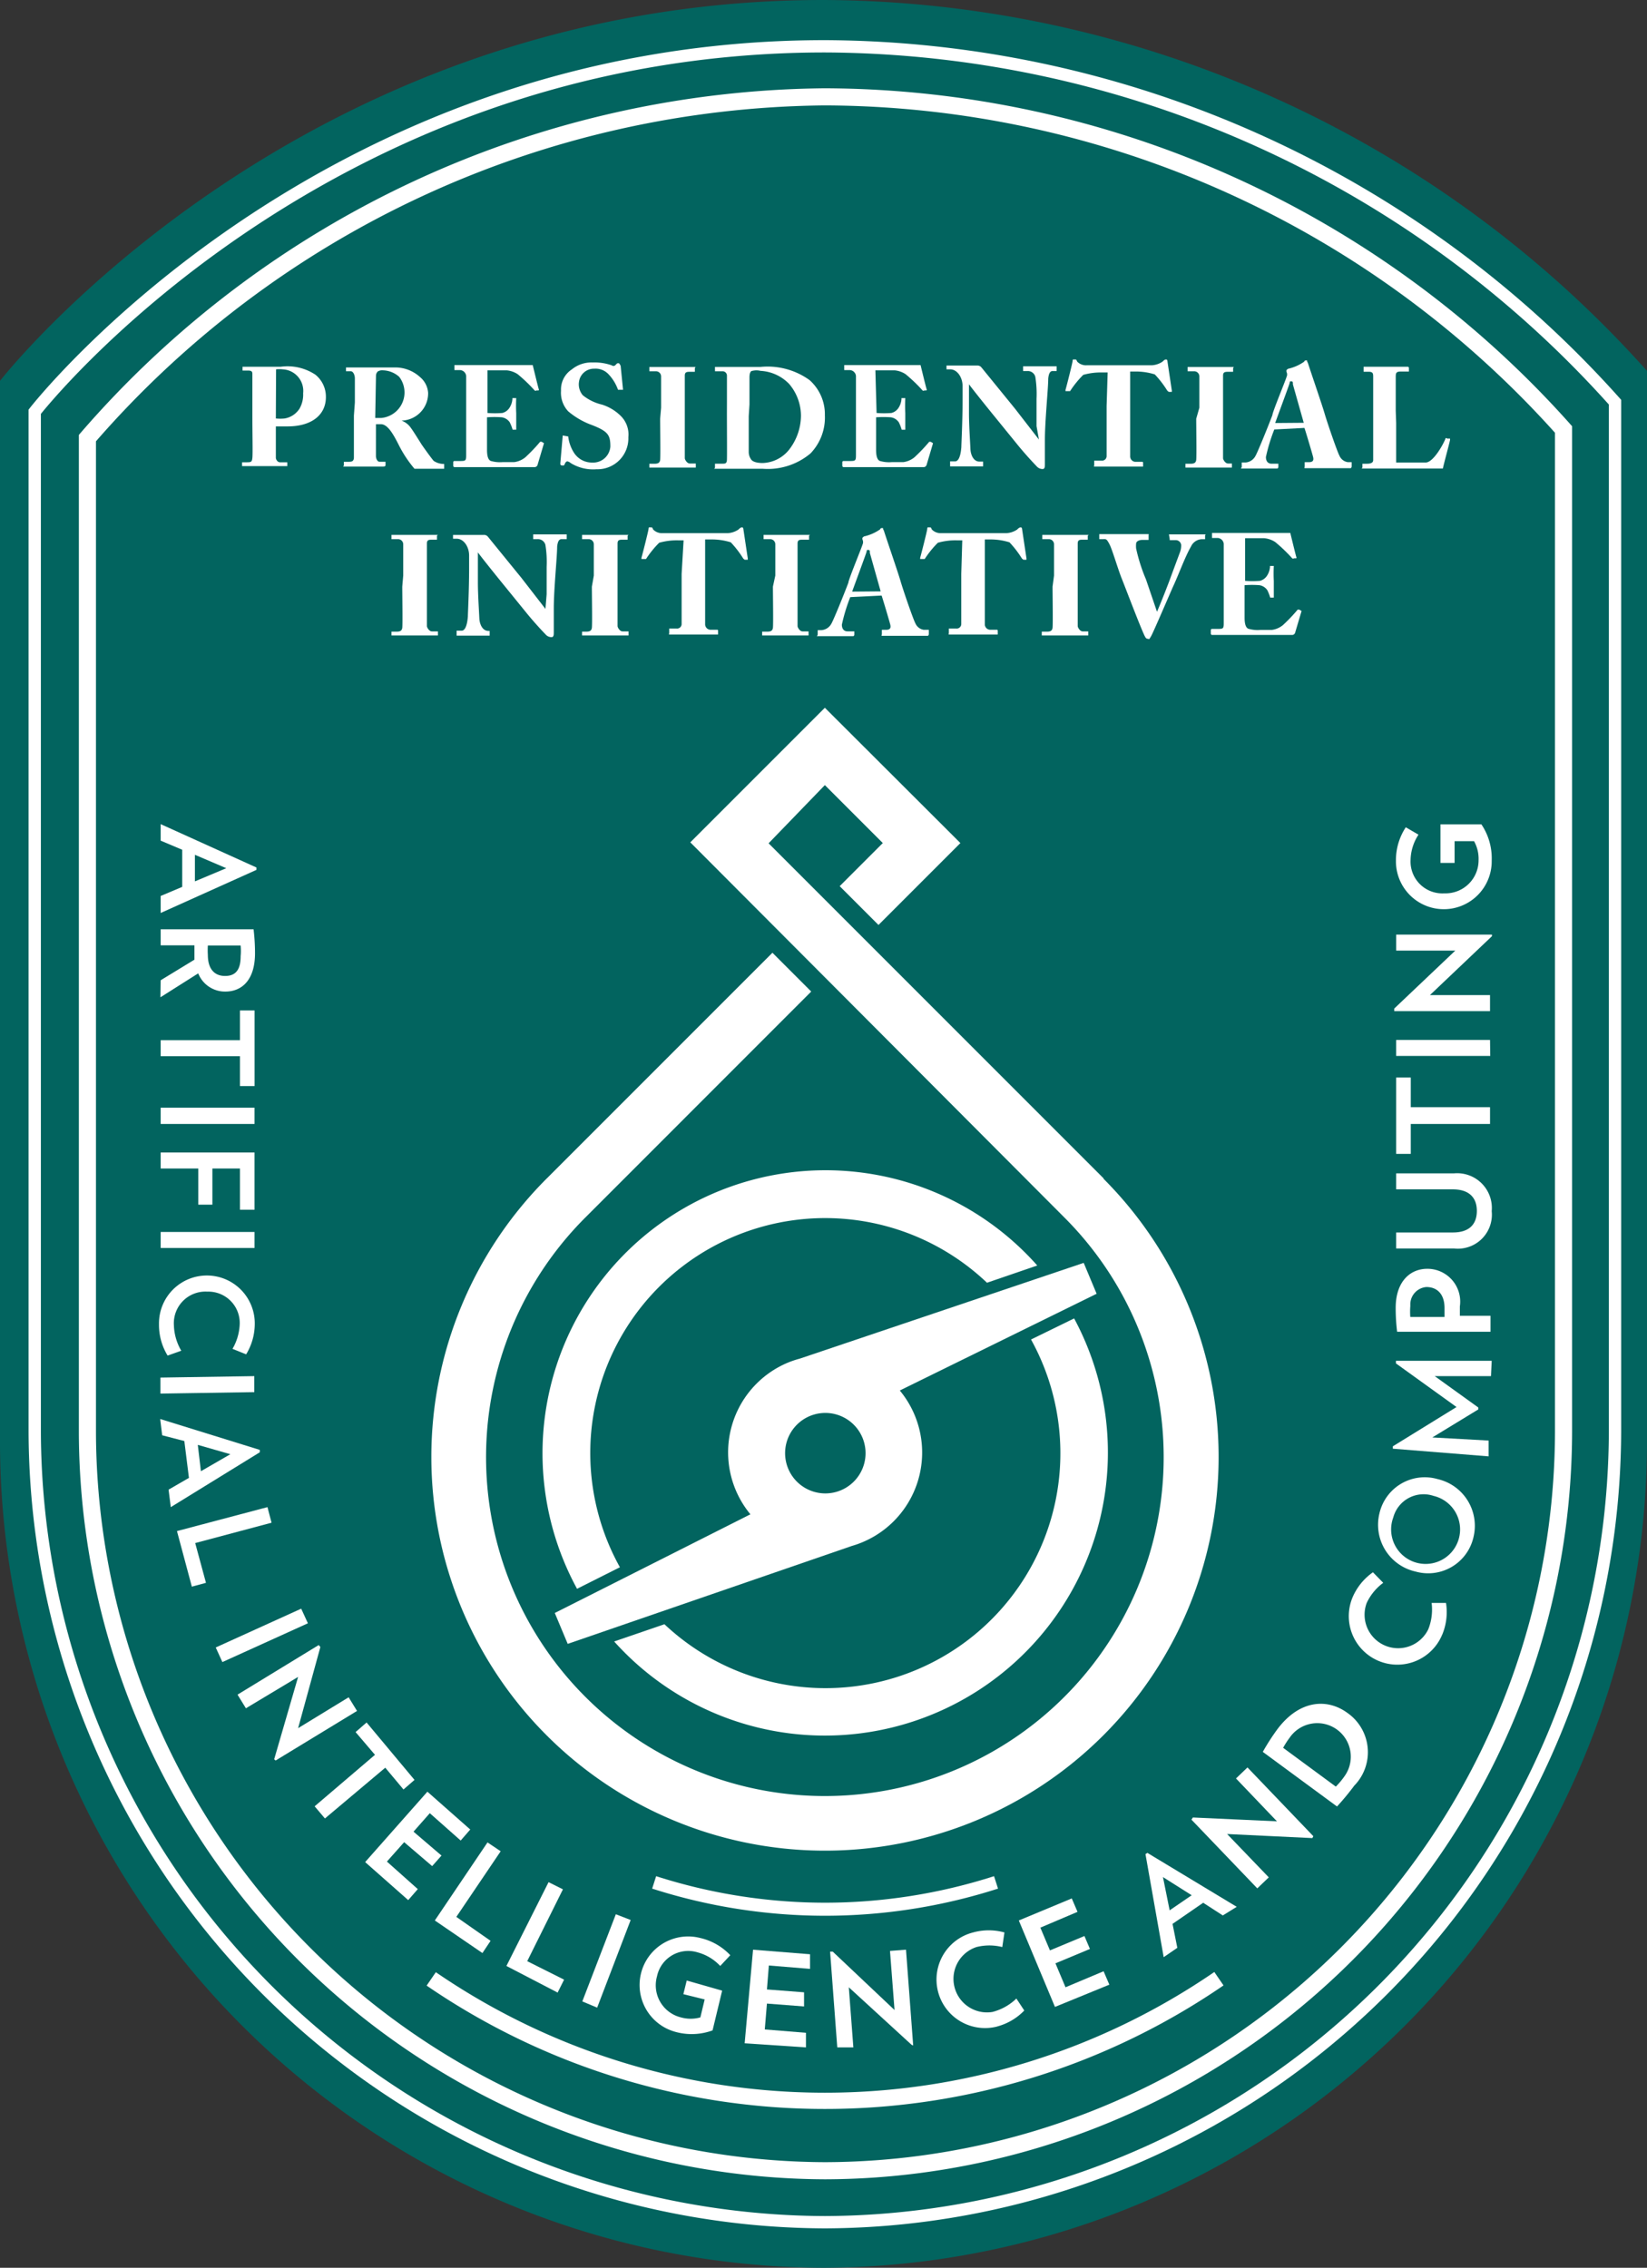 <svg xmlns="http://www.w3.org/2000/svg" width="133.745" height="184.122" viewBox="0 0 133.745 184.122">
    <rect x="0" y="0" width="133.745" height="184.122" fill="#333333" stroke="none"/>
    <defs>
        <style>
            .cls-1,.cls-2{fill:#02645f}.cls-2,.cls-3,.cls-4,.cls-5{stroke:#fff}.cls-3,.cls-4,.cls-5{fill:none;stroke-miterlimit:10}.cls-3{stroke-width:1.39px}.cls-4{stroke-width:1.06px}.cls-5{stroke-width:1.32px}.cls-6{fill:#fff}
        </style>
    </defs>
    <g id="Logo" transform="translate(229 -16)">
        <path id="_Path_" d="M0 30.923v86.327a67.116 67.116 0 0 0 66.872 66.872 67.116 67.116 0 0 0 66.872-66.872V30.113A90.176 90.176 0 0 0 66.872 0C24.054 0 0 30.923 0 30.923z" class="cls-1" data-name="&lt;Path&gt;" transform="translate(-229 16)"/>
        <g id="Group_180" data-name="Group 180" transform="translate(-226.18 19.76)">
            <path id="_Path_2" d="M0 29.671V112.5a64.4 64.4 0 0 0 64.164 64.163 64.4 64.4 0 0 0 64.163-64.163V28.893A86.524 86.524 0 0 0 64.164 0C23.079 0 0 29.671 0 29.671z" class="cls-2" data-name="&lt;Path&gt;"/>
            <g id="Group_179" data-name="Group 179" transform="translate(4.278 4.103)">
                <path id="_Path_3" d="M2.2 29.817v80.729a60.119 60.119 0 0 0 59.886 59.944 60.119 60.119 0 0 0 59.983-59.944V29.117A80.768 80.768 0 0 0 62.086 2.11 80.165 80.165 0 0 0 2.2 29.817z" class="cls-3" data-name="&lt;Path&gt;" transform="translate(-2.2 -2.11)"/>
            </g>
            <path id="_Path_6" d="M25.87 76.67a45.458 45.458 0 0 0 13.863 2.178 45.46 45.46 0 0 0 13.9-2.178" class="cls-4" data-name="&lt;Path&gt;" transform="translate(24.43 72.403)"/>
            <path id="_Path_7" d="M16.56 80.709a56.522 56.522 0 0 0 31.965 9.9 56.522 56.522 0 0 0 32-9.916" class="cls-5" data-name="&lt;Path&gt;" transform="translate(15.638 76.199)"/>
            <g id="_Group_" data-name="&lt;Group&gt;" transform="translate(10.091 63.152)">
                <path id="_Compound_Path_" d="M5.26 38.313l1.75-.739V34.56l-1.75-.739V32.48L13.037 36v.194l-7.777 3.5zm5.328-2.255L8.04 34.969v2.158z" class="cls-6" data-name="&lt;Compound Path&gt;" transform="translate(-5.124 -32.48)"/>
                <path id="_Compound_Path_2" d="M5.269 41.011l2.742-1.672v-1.166H5.269v-1.3h7.544a16.254 16.254 0 0 1 .117 1.944c0 2.158-1.05 3.111-2.411 3.111a2.333 2.333 0 0 1-2.2-1.478L5.25 42.392zm6.494-1.944a4.569 4.569 0 0 0 0-.875H9.1a5.969 5.969 0 0 0 0 .758c0 1.128.525 1.711 1.4 1.711s1.264-.524 1.264-1.594z" class="cls-6" data-name="&lt;Compound Path&gt;" transform="translate(-5.133 -28.334)"/>
                <path id="_Compound_Path_3" d="M11.7 43.974H5.26v-1.3h6.44V40.26h1.186v6.14H11.7z" class="cls-6" data-name="&lt;Compound Path&gt;" transform="translate(-5.124 -25.133)"/>
                <path id="_Compound_Path_4" d="M5.26 44.32h7.622v1.322H5.26z" class="cls-6" data-name="&lt;Compound Path&gt;" transform="translate(-5.124 -21.299)"/>
                <path id="_Compound_Path_5" d="M11.7 47.493H9.46v2.936H8.313v-2.936H5.26v-1.3h7.622v4.647H11.7z" class="cls-6" data-name="&lt;Compound Path&gt;" transform="translate(-5.124 -19.533)"/>
                <path id="_Compound_Path_6" d="M5.26 49.51h7.622v1.3H5.26z" class="cls-6" data-name="&lt;Compound Path&gt;" transform="translate(-5.124 -16.398)"/>
                <path id="_Compound_Path_7" d="M5.19 55.249a3.889 3.889 0 1 1 7.777 0 4.764 4.764 0 0 1-.7 2.45l-1.108-.447a4.3 4.3 0 0 0 .583-1.944 2.547 2.547 0 0 0-2.625-2.7A2.567 2.567 0 0 0 6.4 55.326a4.316 4.316 0 0 0 .6 2.08l-1.11.394a4.764 4.764 0 0 1-.7-2.547z" class="cls-6" data-name="&lt;Compound Path&gt;" transform="translate(-5.19 -14.651)"/>
                <path id="_Compound_Path_8" d="M5.25 55.647l7.622-.117v1.3l-7.622.117z" class="cls-6" data-name="&lt;Compound Path&gt;" transform="translate(-5.133 -10.713)"/>
                <path id="_Compound_Path_9" d="M5.921 63.056l1.652-.956-.373-2.991-1.8-.467-.16-1.322 8.088 2.508v.194L6.1 64.475zm5.016-2.878l-2.644-.758.253 2.139z" class="cls-6" data-name="&lt;Compound Path&gt;" transform="translate(-5.142 -9.022)"/>
                <path id="_Compound_Path_10" d="M5.94 62.944L13.29 61l.331 1.264-6.2 1.653.875 3.228-1.147.311z" class="cls-6" data-name="&lt;Compound Path&gt;" transform="translate(-4.481 -5.547)"/>
                <path id="_Compound_Path_11" d="M7.56 68.39l6.94-3.15.544 1.186-6.944 3.15z" class="cls-6" data-name="&lt;Compound Path&gt;" transform="translate(-2.952 -1.543)"/>
                <path id="_Compound_Path_12" d="M11.445 76.035l1.944-6.689-4.238 2.547-.681-1.108 6.591-4.025.136.156-1.808 6.591L17.492 71l.681 1.108-6.611 4.025z" class="cls-6" data-name="&lt;Compound Path&gt;" transform="translate(-2.092 -.108)"/>
                <path id="_Compound_Path_13" d="M17.426 73.665l-4.9 4.122-.836-.987 4.9-4.18-1.575-1.847.894-.778 3.891 4.661-.894.778z" class="cls-6" data-name="&lt;Compound Path&gt;" transform="translate(.949 2.943)"/>
                <path id="_Compound_Path_14" d="M13.8 78.6l5.055-5.716 3.48 3.072-.778.894-2.507-2.22-1.322 1.5L20 78.071l-.758.856-2.275-1.944-1.4 1.575 2.508 2.236-.778.894z" class="cls-6" data-name="&lt;Compound Path&gt;" transform="translate(2.941 5.672)"/>
                <path id="_Compound_Path_15" d="M16.71 81.339L20.988 75l1.069.719-3.6 5.328 2.78 1.944-.661.992z" class="cls-6" data-name="&lt;Compound Path&gt;" transform="translate(5.689 7.674)"/>
                <path id="_Compound_Path_16" d="M19.7 83.465l3.422-6.805 1.167.583-2.9 5.833 2.994 1.5-.525 1.05z" class="cls-6" data-name="&lt;Compound Path&gt;" transform="translate(8.513 9.241)"/>
                <path id="_Compound_Path_17" d="M22.87 85.077L25.592 78l1.205.467-2.722 7.116z" class="cls-6" data-name="&lt;Compound Path&gt;" transform="translate(11.506 10.507)"/>
                <path id="_Compound_Path_18" d="M31.966 83.327l-.778 3.228a4.939 4.939 0 0 1-2.955.136 3.942 3.942 0 1 1 1.944-7.641 4.842 4.842 0 0 1 2.45 1.4l-.817.875a3.889 3.889 0 0 0-1.847-1.108 2.586 2.586 0 0 0-3.286 1.944 2.683 2.683 0 0 0 1.945 3.339 2.916 2.916 0 0 0 1.575 0l.35-1.458-1.73-.428.272-1.108z" class="cls-6" data-name="&lt;Compound Path&gt;" transform="translate(13.765 11.382)"/>
                <path id="_Compound_Path_19" d="M29.65 87.082l.681-7.6 4.628.369v1.186l-3.344-.272-.156 1.944 3.014.233v1.147l-3.014-.233-.175 2.1 3.344.272v1.186z" class="cls-6" data-name="&lt;Compound Path&gt;" transform="translate(17.909 11.904)"/>
                <path id="_Compound_Path_20" d="M39.831 87.2l-5.094-4.666.369 4.88H33.8l-.583-7.777h.214l5.019 4.743-.369-4.8 1.3-.1.583 7.777z" class="cls-6" data-name="&lt;Compound Path&gt;" transform="translate(21.28 11.904)"/>
                <path id="_Compound_Path_21" d="M42.577 86.486a3.942 3.942 0 0 1-1.944-7.641 4.763 4.763 0 0 1 2.547 0l-.175 1.186a4.3 4.3 0 0 0-2.1 0 2.722 2.722 0 0 0 1.3 5.269 4.336 4.336 0 0 0 1.944-1.089l.642.972a4.764 4.764 0 0 1-2.217 1.3z" class="cls-6" data-name="&lt;Compound Path&gt;" transform="translate(25.475 11.14)"/>
                <path id="_Compound_Path_22" d="M44.036 86.148L41.1 79.129l4.3-1.789.467 1.089-3.017 1.283.778 1.847 2.8-1.167.447 1.05-2.8 1.167.817 1.944 3.092-1.3.467 1.089z" class="cls-6" data-name="&lt;Compound Path&gt;" transform="translate(28.722 9.883)"/>
                <path id="_Compound_Path_23" d="M52.67 80.515l-1.594-1.03-2.489 1.715.389 1.944-1.108.758-1.478-8.365.156-.1 7.254 4.378zM47.809 77.4l.544 2.7 1.789-1.225z" class="cls-6" data-name="&lt;Compound Path&gt;" transform="translate(33.718 8.089)"/>
                <path id="_Compound_Path_24" d="M58.129 77.606l-6.922-.331 3.383 3.519-.933.894-5.347-5.58.117-.175 6.825.311-3.325-3.48.933-.894 5.347 5.58z" class="cls-6" data-name="&lt;Compound Path&gt;" transform="translate(35.531 4.718)"/>
                <path id="_Compound_Path_25" d="M58.717 75.858a21.041 21.041 0 0 1-1.4 1.692l-6.027-4.434a18.027 18.027 0 0 1 1.147-1.789c1.789-2.43 4.064-2.586 5.716-1.38a3.889 3.889 0 0 1 .564 5.911zm-5.25-3.889a6.63 6.63 0 0 0-.525.817l4.278 3.15a6.279 6.279 0 0 0 .7-.836 2.722 2.722 0 1 0-4.453-3.131z" class="cls-6" data-name="&lt;Compound Path&gt;" transform="translate(38.345 2.208)"/>
                <path id="_Compound_Path_26" d="M62.451 68.795a3.941 3.941 0 1 1-7.233-3.13 4.764 4.764 0 0 1 1.614-1.944l.836.856a4.3 4.3 0 0 0-1.342 1.633 2.722 2.722 0 0 0 5 2.139 4.336 4.336 0 0 0 .272-2.139h1.167a4.764 4.764 0 0 1-.311 2.586z" class="cls-6" data-name="&lt;Compound Path&gt;" transform="translate(41.747 -2.979)"/>
                <path id="_Compound_Path_27" d="M63.854 64.607a3.772 3.772 0 0 1-4.705 2.8 3.889 3.889 0 0 1-2.937-4.707 3.772 3.772 0 0 1 4.725-2.8 3.889 3.889 0 0 1 2.917 4.705zm-6.514-1.594a2.8 2.8 0 1 0 3.267-1.75 2.547 2.547 0 0 0-3.267 1.75z" class="cls-6" data-name="&lt;Compound Path&gt;" transform="translate(42.891 -6.724)"/>
                <path id="_Compound_Path_28" d="M64.692 56.134h-4.569l3.539 2.547v.156l-3.733 2.275 4.569.253v1.283l-7.777-.622v-.194l5.172-3.189-4.92-3.543v-.21h7.777z" class="cls-6" data-name="&lt;Compound Path&gt;" transform="translate(43.473 -11.317)"/>
                <path id="_Compound_Path_29" d="M62.051 54.1v.758h2.489v1.3h-7.583a15.706 15.706 0 0 1-.117-1.944c0-2.1 1.147-3.169 2.567-3.169a2.664 2.664 0 0 1 2.644 3.055zm-4.025 0a5.679 5.679 0 0 0 0 .856h2.78v-.719c0-1.167-.622-1.711-1.478-1.711a1.419 1.419 0 0 0-1.3 1.478z" class="cls-6" data-name="&lt;Compound Path&gt;" transform="translate(43.586 -14.943)"/>
                <path id="_Compound_Path_30" d="M64.618 50.137a2.761 2.761 0 0 1-3.053 3.033H56.86v-1.3h4.608c1.3 0 1.944-.642 1.944-1.75s-.661-1.75-1.944-1.75H56.86v-1.3h4.705a2.819 2.819 0 0 1 3.053 3.072z" class="cls-6" data-name="&lt;Compound Path&gt;" transform="translate(43.605 -18.717)"/>
                <path id="_Compound_Path_31" d="M58.046 45.471h6.436v1.361h-6.436v2.43H56.86v-6.2h1.186z" class="cls-6" data-name="&lt;Compound Path&gt;" transform="translate(43.605 -22.489)"/>
                <path id="_Compound_Path_32" d="M64.5 42.793h-7.64v-1.3h7.622z" class="cls-6" data-name="&lt;Compound Path&gt;" transform="translate(43.605 -23.971)"/>
                <path id="_Compound_Path_33" d="M64.713 37.226l-5.036 4.783h4.88v1.3H56.78V43.1l4.958-4.705h-4.8v-1.3h7.777z" class="cls-6" data-name="&lt;Compound Path&gt;" transform="translate(43.529 -28.127)"/>
                <path id="_Compound_Path_34" d="M60.467 32.49h3.325a4.939 4.939 0 0 1 .836 2.936 3.889 3.889 0 1 1-7.777 0 4.861 4.861 0 0 1 .8-2.7l1.031.6a3.889 3.889 0 0 0-.642 2.042 2.586 2.586 0 0 0 2.742 2.722 2.683 2.683 0 0 0 2.78-2.7 2.916 2.916 0 0 0-.369-1.536h-1.579v1.766h-1.147z" class="cls-6" data-name="&lt;Compound Path&gt;" transform="translate(43.595 -32.471)"/>
            </g>
            <g id="_Group_2" data-name="&lt;Group&gt;" transform="translate(16.778 25.43)">
                <path id="_Compound_Path_35" d="M11.431 18.493v2.294c0 .136.136.369.331.369h.6v.311H8.689v-.311H9c.408 0 .486 0 .525-.35s0-1.944 0-3.325v-3.519c0-.214-.136-.253-.369-.253h-.428V13.4h3.092a4.1 4.1 0 0 1 2.819.642 2.294 2.294 0 0 1 .856 1.828c0 1.419-1.128 2.372-3.111 2.372h-.953zm0-.894a3.383 3.383 0 0 0 .719 0 1.789 1.789 0 0 0 1.205-.8 2.275 2.275 0 0 0 .292-1.244 1.75 1.75 0 0 0-1.653-1.944 2.255 2.255 0 0 0-.544 0z" class="cls-6" data-name="&lt;Compound Path&gt;" transform="translate(-8.629 -12.813)"/>
                <path id="_Compound_Path_36" d="M13.834 16.249V14.3c0-.311-.156-.583-.331-.583h-.389v-.307h3.928a2.975 2.975 0 0 1 2.08.778 1.828 1.828 0 0 1 .661 1.283 2.217 2.217 0 0 1-2.158 2.255 1.575 1.575 0 0 1 .778.622c.156.194.8 1.244.894 1.38s.7.992.933 1.264a1.478 1.478 0 0 0 .856.253v.389h-2.411a9.722 9.722 0 0 1-1.283-1.944c-.408-.8-.875-1.672-1.439-1.672h-.408V20.6c0 .214.117.467.292.467h.486v.292s0 .1-.194.1h-3.19c-.136 0 0 0 0-.117v-.272h.35c.253 0 .467 0 .467-.369v-3.382zm1.653 1.264h.467a2.08 2.08 0 0 0 1.478-3.344 2.061 2.061 0 0 0-1.3-.525.681.681 0 0 0-.447.1.506.506 0 0 0-.136.311z" class="cls-6" data-name="&lt;Compound Path&gt;" transform="translate(-4.615 -12.766)"/>
                <path id="_Compound_Path_37" d="M20.26 17.2a7.777 7.777 0 0 0 1.205 0 .972.972 0 0 0 .544-.369 1.5 1.5 0 0 0 .272-.739v-.1h.311a11.88 11.88 0 0 0 0 1.225v1.342H22.3a3.519 3.519 0 0 0-.233-.6.953.953 0 0 0-.642-.408 8.127 8.127 0 0 0-1.205 0v2.644c0 .6.136.817.292.894a2.644 2.644 0 0 0 .992.1h.933a1.808 1.808 0 0 0 .894-.389 13.475 13.475 0 0 0 1.205-1.264h.117l.194.117-.525 1.769a.253.253 0 0 1-.253.175h-6.492s-.1 0-.1-.136V21.2a.1.1 0 0 1 .117-.1h.35c.544 0 .583 0 .583-.486v-6.429a.531.531 0 0 0-.486-.467h-.467v-.408h6.358s.428 1.769.486 1.944 0 0 0 .117h-.194a.1.1 0 0 1-.136 0 12.852 12.852 0 0 0-1.38-1.322 1.944 1.944 0 0 0-.894-.311H20.26z" class="cls-6" data-name="&lt;Compound Path&gt;" transform="translate(-.27 -12.86)"/>
                <path id="_Compound_Path_38" d="M22.593 19.21a3.13 3.13 0 0 0 .467 1.322 1.73 1.73 0 0 0 1.478.8 1.4 1.4 0 0 0 1.478-1.3c0-.972-.194-1.264-1.711-1.828a6.3 6.3 0 0 1-1.711-1.031 2.2 2.2 0 0 1-.584-1.673 1.944 1.944 0 0 1 .875-1.73 2.508 2.508 0 0 1 1.692-.564 4.219 4.219 0 0 1 1.555.233.214.214 0 0 0 .272 0l.156-.156a.233.233 0 0 1 .175 0 1.237 1.237 0 0 1 .117.194l.194 1.944h-.408a3.558 3.558 0 0 0-.739-1.225 1.439 1.439 0 0 0-1.186-.486 1.225 1.225 0 0 0-1.244 1.069 1.361 1.361 0 0 0 .311 1.089 3.889 3.889 0 0 0 1.555.758 3.772 3.772 0 0 1 1.5.894 2.119 2.119 0 0 1 .642 1.75 2.508 2.508 0 0 1-2.586 2.605 3.461 3.461 0 0 1-2.1-.506.564.564 0 0 0-.272-.136s-.117 0-.194.194-.136.136-.214.136-.175 0-.156-.194l.194-2.236z" class="cls-6" data-name="&lt;Compound Path&gt;" transform="translate(3.95 -12.966)"/>
                <path id="_Compound_Path_39" d="M26.665 16.7v-2.552a.418.418 0 0 0-.389-.408h-.564v-.35h3.694c.175 0 0 0 0 .1v.292h-.35c-.292 0-.467 0-.467.311V20.8c0 .1.175.428.408.428h.486v.331h-3.771v-.311h.35c.233 0 .486 0 .525-.311s0-2.722 0-3.344z" class="cls-6" data-name="&lt;Compound Path&gt;" transform="translate(7.422 -12.785)"/>
                <path id="_Compound_Path_40" d="M29.416 16.243v-2.158a.355.355 0 0 0-.389-.331h-.583V13.4h3.694a5.833 5.833 0 0 1 3.986 1.069 3.714 3.714 0 0 1 1.244 2.858 4.2 4.2 0 0 1-1.168 3.096 5.386 5.386 0 0 1-3.889 1.244h-3.867c-.156 0 0 0 0-.1v-.311h.6c.214 0 .35 0 .369-.292s0-2.9 0-3.791zm1.769 1.147v2.878a1.05 1.05 0 0 0 .194.642c.136.214.544.292.933.292a2.858 2.858 0 0 0 2.2-1.147 4.55 4.55 0 0 0 .914-2.7 4.005 4.005 0 0 0-.953-2.567 3.48 3.48 0 0 0-2.333-1.069 1.361 1.361 0 0 0-.661 0c-.175 0-.233.272-.233.506v2.217z" class="cls-6" data-name="&lt;Compound Path&gt;" transform="translate(10.018 -12.799)"/>
                <path id="_Compound_Path_41" d="M36.51 17.2a7.777 7.777 0 0 0 1.205 0 .972.972 0 0 0 .544-.369 1.5 1.5 0 0 0 .272-.739v-.1h.311a11.88 11.88 0 0 0 0 1.225v1.343h-.292a3.52 3.52 0 0 0-.233-.6.953.953 0 0 0-.642-.408 8.127 8.127 0 0 0-1.205 0v2.644c0 .6.136.817.292.894a2.644 2.644 0 0 0 .992.1h.933a1.808 1.808 0 0 0 .894-.389 13.475 13.475 0 0 0 1.205-1.264h.114l.194.117-.525 1.769a.253.253 0 0 1-.253.175h-6.489s-.1 0-.1-.136V21.2a.1.1 0 0 1 .117-.1h.408c.544 0 .583 0 .583-.486v-6.429a.531.531 0 0 0-.486-.467h-.467v-.408h6.2s.428 1.769.486 1.944 0 0 0 .117h-.188a.1.1 0 0 1-.136 0 12.852 12.852 0 0 0-1.38-1.322 1.944 1.944 0 0 0-.894-.311h-1.557z" class="cls-6" data-name="&lt;Compound Path&gt;" transform="translate(15.075 -12.86)"/>
                <path id="_Compound_Path_42" d="M45.391 18.25v-2.217a8.741 8.741 0 0 0-.1-1.789.622.622 0 0 0-.622-.467H44.3v-.389h2.722v.389h-.331c-.194 0-.311.194-.35.622 0 .8-.272 3.441-.272 5v1.944c0 .175 0 .389-.175.389a.622.622 0 0 1-.467-.194 29.867 29.867 0 0 1-1.478-1.653l-1.944-2.392c-.194-.233-1.828-2.255-2.1-2.644v2.372c0 .972.1 2.43.117 2.878s.233 1.031.739 1.031h.292v.389h-2.681v-.408h.408c.253 0 .447-.369.506-1.167 0-.233.1-2.1.1-3.889V15c0-.7-.428-1.361-1.011-1.361h-.295v-.309h2.489a.408.408 0 0 1 .35.156l2.722 3.344 1.944 2.508z" class="cls-6" data-name="&lt;Compound Path&gt;" transform="translate(19.183 -12.842)"/>
                <path id="_Compound_Path_43" d="M46.472 14.131h-.408a5.23 5.23 0 0 0-1.575.194 7.972 7.972 0 0 0-1.069 1.322h-.37v-.1c.136-.486.525-2.042.564-2.275s0-.194.175-.194.117 0 .214.175a.992.992 0 0 0 .778.292h5.289a1.73 1.73 0 0 0 .856-.292c.117-.117.194-.175.272-.175s.117 0 .136.194l.35 2.333v.1h-.254l-.117-.1a8.088 8.088 0 0 0-1.013-1.318 5.172 5.172 0 0 0-1.614-.233H48.3v6.864a.444.444 0 0 0 .408.467h.525c.1 0 .117 0 .117.117v.272h-3.87c-.194 0-.1 0-.1-.136v-.35h.6a.369.369 0 0 0 .408-.35v-4.083z" class="cls-6" data-name="&lt;Compound Path&gt;" transform="translate(23.877 -13.079)"/>
                <path id="_Compound_Path_44" d="M49.23 16.7v-2.552a.418.418 0 0 0-.389-.408h-.564v-.35h3.694c.175 0 0 0 0 .1v.292h-.35c-.292 0-.467 0-.467.311V20.8c0 .1.175.428.408.428h.311v.331H48.1v-.311h.35c.233 0 .486 0 .525-.311s0-2.722 0-3.344z" class="cls-6" data-name="&lt;Compound Path&gt;" transform="translate(28.566 -12.785)"/>
                <path id="_Compound_Path_45" d="M53.088 18.72a14.25 14.25 0 0 0-.681 2.236c0 .253.1.544.467.544h.544v.253s0 .136-.1.136h-2.874c-.156 0 0 0 0-.156V21.4h.311a.992.992 0 0 0 .8-.525c.156-.253.992-2.294 1.38-3.325 0-.233 1.05-2.761 1.147-3.092a.467.467 0 0 0 0-.408.33.33 0 0 1 0-.156l.117-.1a3.694 3.694 0 0 0 1.322-.583s0-.1.156-.1 0 0 .136.194c.233.739 1.147 3.383 1.361 4.122s1.03 3.111 1.205 3.422a.875.875 0 0 0 .681.525h.311v.331s0 .156-.1.156h-3.578c-.253 0-.136 0-.136-.156v-.331h.331c.311 0 .428-.117.35-.428s-.564-1.944-.7-2.353zm2.392-.544l-.88-3.112c0-.175 0-.253-.136-.253s-.1 0-.136.156-1.069 2.936-1.167 3.228z" class="cls-6" data-name="&lt;Compound Path&gt;" transform="translate(30.793 -13.04)"/>
                <path id="_Compound_Path_46" d="M58.225 17.949v3.208h2.392c.622 0 1.439-1.478 1.614-1.944 0 0 0-.1.136 0h.233v.1c0 .1-.506 1.944-.583 2.333h-6.533c-.156 0 0 0 0-.1v-.292h.369c.428 0 .506-.156.506-.292v-6.746c0-.253 0-.428-.35-.428h-.428v-.408h3.578a.1.1 0 0 1 .1.117v.272h-.661c-.369 0-.408.117-.408.428v2.761z" class="cls-6" data-name="&lt;Compound Path&gt;" transform="translate(35.553 -12.794)"/>
                <path id="_Compound_Path_47" d="M15.895 23.705v-2.547a.418.418 0 0 0-.389-.408h-.564v-.35h3.694c.175 0 0 0 0 .1v.292h-.35c-.292 0-.467 0-.467.311v6.708c0 .1.175.428.408.428h.486v.331h-3.771v-.311h.35c.233 0 .486 0 .525-.311s0-2.722 0-3.344z" class="cls-6" data-name="&lt;Compound Path&gt;" transform="translate(-2.749 -6.165)"/>
                <path id="_Compound_Path_48" d="M25.072 25.241v-2.217a8.741 8.741 0 0 0-.1-1.789.622.622 0 0 0-.622-.467h-.369v-.388h2.722v.389h-.428c-.194 0-.311.194-.35.622 0 .8-.272 3.441-.272 5v1.944c0 .175 0 .389-.175.389a.622.622 0 0 1-.467-.194 29.867 29.867 0 0 1-1.478-1.653l-1.944-2.392c-.194-.233-1.828-2.255-2.1-2.644v2.469c0 .972.1 2.43.117 2.878s.233 1.031.739 1.031h.1v.381h-2.683v-.4h.408c.253 0 .447-.369.506-1.167 0-.233.1-2.1.1-3.889v-1.05c0-.7-.428-1.361-1.011-1.361h-.295v-.311h2.489a.408.408 0 0 1 .35.156l2.722 3.344 1.944 2.508z" class="cls-6" data-name="&lt;Compound Path&gt;" transform="translate(-.28 -6.184)"/>
                <path id="_Compound_Path_49" d="M23.855 23.705v-2.547a.418.418 0 0 0-.389-.408H22.9v-.35h3.7c.175 0 0 0 0 .1v.292h-.35c-.292 0-.467 0-.467.311v6.708c0 .1.175.428.408.428h.486v.331H22.9v-.311h.272c.233 0 .486 0 .525-.311s0-2.722 0-3.344z" class="cls-6" data-name="&lt;Compound Path&gt;" transform="translate(4.768 -6.165)"/>
                <path id="_Compound_Path_50" d="M28.762 21.141h-.408a5.23 5.23 0 0 0-1.575.194 7.972 7.972 0 0 0-1.069 1.322h-.37v-.1c.136-.486.525-2.042.564-2.275s0-.194.175-.194.117 0 .214.175a.992.992 0 0 0 .778.292h5.289a1.73 1.73 0 0 0 .856-.292c.117-.117.194-.175.272-.175s.117 0 .136.194l.35 2.333v.1h-.254l-.117-.1a8.088 8.088 0 0 0-1.011-1.315 5.172 5.172 0 0 0-1.614-.233h-.467v6.864a.444.444 0 0 0 .408.467h.525c.1 0 .117 0 .117.117v.272h-3.868c-.194 0-.1 0-.1-.136V28.3h.6a.369.369 0 0 0 .408-.35v-4.083z" class="cls-6" data-name="&lt;Compound Path&gt;" transform="translate(7.152 -6.459)"/>
                <path id="_Compound_Path_51" d="M31.491 23.705v-2.547a.418.418 0 0 0-.389-.408h-.564v-.35h3.694c.175 0 0 0 0 .1v.292h-.467c-.292 0-.467 0-.467.311v6.708c0 .1.175.428.408.428h.486v.331h-3.77v-.311h.35c.233 0 .486 0 .525-.311s0-2.722 0-3.344z" class="cls-6" data-name="&lt;Compound Path&gt;" transform="translate(11.87 -6.165)"/>
                <path id="_Compound_Path_52" d="M35.378 25.72a14.251 14.251 0 0 0-.681 2.236c0 .253.1.544.467.544h.544v.253s0 .136-.1.136h-2.874c-.156 0 0 0 0-.156V28.4h.311a.992.992 0 0 0 .8-.525c.156-.253.992-2.294 1.38-3.325 0-.233 1.05-2.761 1.147-3.092a.467.467 0 0 0 0-.408.33.33 0 0 1 0-.156l.117-.1a3.694 3.694 0 0 0 1.322-.583s0-.1.156-.1 0 0 .136.194c.233.739 1.147 3.383 1.361 4.122s1.03 3.111 1.205 3.422a.875.875 0 0 0 .681.525h.408v.331s0 .156-.1.156h-3.577c-.253 0-.136 0-.136-.156v-.331h.331c.311 0 .428-.117.35-.428s-.564-1.944-.7-2.353zm2.469-.467l-.875-3.111c0-.175 0-.253-.136-.253s-.1 0-.136.156-1.069 2.936-1.167 3.228z" class="cls-6" data-name="&lt;Compound Path&gt;" transform="translate(14.069 -6.429)"/>
                <path id="_Compound_Path_53" d="M40.4 21.141h-.408a5.23 5.23 0 0 0-1.575.194 7.972 7.972 0 0 0-1.069 1.322h-.368v-.1c.136-.486.525-2.042.564-2.275s0-.194.175-.194.117 0 .214.175a.992.992 0 0 0 .778.292H44a1.731 1.731 0 0 0 .856-.292c.117-.117.194-.175.272-.175s.117 0 .136.194l.35 2.333v.1h-.254l-.117-.1a8.089 8.089 0 0 0-1.011-1.315 5.172 5.172 0 0 0-1.614-.233h-.388v6.864a.444.444 0 0 0 .408.467h.525c.1 0 .117 0 .117.117v.272h-3.87c-.194 0-.1 0-.1-.136V28.3h.6a.369.369 0 0 0 .408-.35v-4.083z" class="cls-6" data-name="&lt;Compound Path&gt;" transform="translate(18.144 -6.459)"/>
                <path id="_Compound_Path_54" d="M43.094 23.705v-2.547a.418.418 0 0 0-.389-.408h-.564v-.35h3.694c.175 0 0 0 0 .1v.292h-.35c-.292 0-.467 0-.467.311v6.708c0 .1.175.428.408.428h.447v.331H42.1v-.311h.35c.233 0 .486 0 .525-.311s0-2.722 0-3.344z" class="cls-6" data-name="&lt;Compound Path&gt;" transform="translate(22.9 -6.165)"/>
                <path id="_Compound_Path_55" d="M50.118 20.389h2.936c.117 0 0 0 0 .1v.292h-.272a1.011 1.011 0 0 0-.875.6c-.467.8-.972 2.2-1.419 3.169-.292.642-1.633 3.791-1.828 4.122s-.136.194-.272.194-.194-.136-.272-.292c-.428-.933-1.5-3.772-1.828-4.589s-.778-2.392-1.011-2.819-.253-.389-.506-.389h-.311v-.407h3.889c.194 0 .117 0 .117.1v.369h-.506c-.292 0-.506.136-.506.292a1.827 1.827 0 0 0 0 .408 13.967 13.967 0 0 0 .8 2.508l.894 2.625c.35-.8.914-2.255 1.069-2.683s.583-1.575.778-2.1a1.614 1.614 0 0 0 .117-.642.447.447 0 0 0-.486-.389h-.447v-.1z" class="cls-6" data-name="&lt;Compound Path&gt;" transform="translate(25.208 -6.193)"/>
                <path id="_Compound_Path_56" d="M51.9 24.209a7.778 7.778 0 0 0 1.205 0 .972.972 0 0 0 .544-.369 1.5 1.5 0 0 0 .272-.739V23h.311a11.882 11.882 0 0 0 0 1.225v1.345h-.292a3.519 3.519 0 0 0-.233-.6.953.953 0 0 0-.642-.408 8.128 8.128 0 0 0-1.205 0V27.2c0 .6.136.817.292.894a2.644 2.644 0 0 0 .992.1h.933a1.808 1.808 0 0 0 .894-.389 13.473 13.473 0 0 0 1.205-1.264h.117l.194.117-.525 1.769a.253.253 0 0 1-.253.175h-6.492s-.1 0-.1-.136v-.253a.1.1 0 0 1 .117-.1h.35c.544 0 .583 0 .583-.486v-6.432a.531.531 0 0 0-.486-.467h-.467v-.408h6.358s.428 1.769.486 1.944 0 0 0 .117h-.194a.1.1 0 0 1-.136 0 12.853 12.853 0 0 0-1.38-1.322 1.944 1.944 0 0 0-.894-.311H51.9z" class="cls-6" data-name="&lt;Compound Path&gt;" transform="translate(29.609 -6.24)"/>
            </g>
            <g id="_Group_3" data-name="&lt;Group&gt;" transform="translate(32.208 53.703)">
                <path id="_Path_12" d="M71.172 65.846L43.951 38.625 48.52 33.9l4.705 4.705-3.5 3.5 3.15 3.15 6.65-6.65L48.52 27.62 37.593 38.547 67.964 69a27.513 27.513 0 1 1-38.887 0l18.335-18.339-3.15-3.15-18.335 18.335a31.965 31.965 0 1 0 45.206 0z" class="cls-6" data-name="&lt;Path&gt;" transform="translate(-16.565 -27.62)"/>
                <g id="_Group_4" data-name="&lt;Group&gt;" transform="translate(9.031 37.559)">
                    <path id="_Path_13" d="M58.051 54.831a19.074 19.074 0 0 1-29.768 23.118l-4.083 1.4A22.982 22.982 0 0 0 61.551 53.12z" class="cls-6" data-name="&lt;Path&gt;" transform="translate(-18.385 -41.098)"/>
                    <path id="_Path_14" d="M27.491 79.161A19.074 19.074 0 0 1 57.3 56.062l4.083-1.4A22.982 22.982 0 0 0 24.01 80.911z" class="cls-6" data-name="&lt;Path&gt;" transform="translate(-21.21 -46.937)"/>
                </g>
                <path id="_Compound_Path_57" d="M65.721 53.308l-1.05-2.508-23.06 7.777a7.991 7.991 0 0 0-.933.311 7.894 7.894 0 0 0-3.072 12.327L21.72 79.226l1.05 2.508 23.079-7.952a7.894 7.894 0 0 0 3.889-12.619zM44.936 69.271a3.267 3.267 0 1 1 1.773-1.771 3.267 3.267 0 0 1-1.773 1.771z" class="cls-6" data-name="&lt;Compound Path&gt;" transform="translate(-11.697 -5.73)"/>
            </g>
        </g>
    </g>
</svg>
